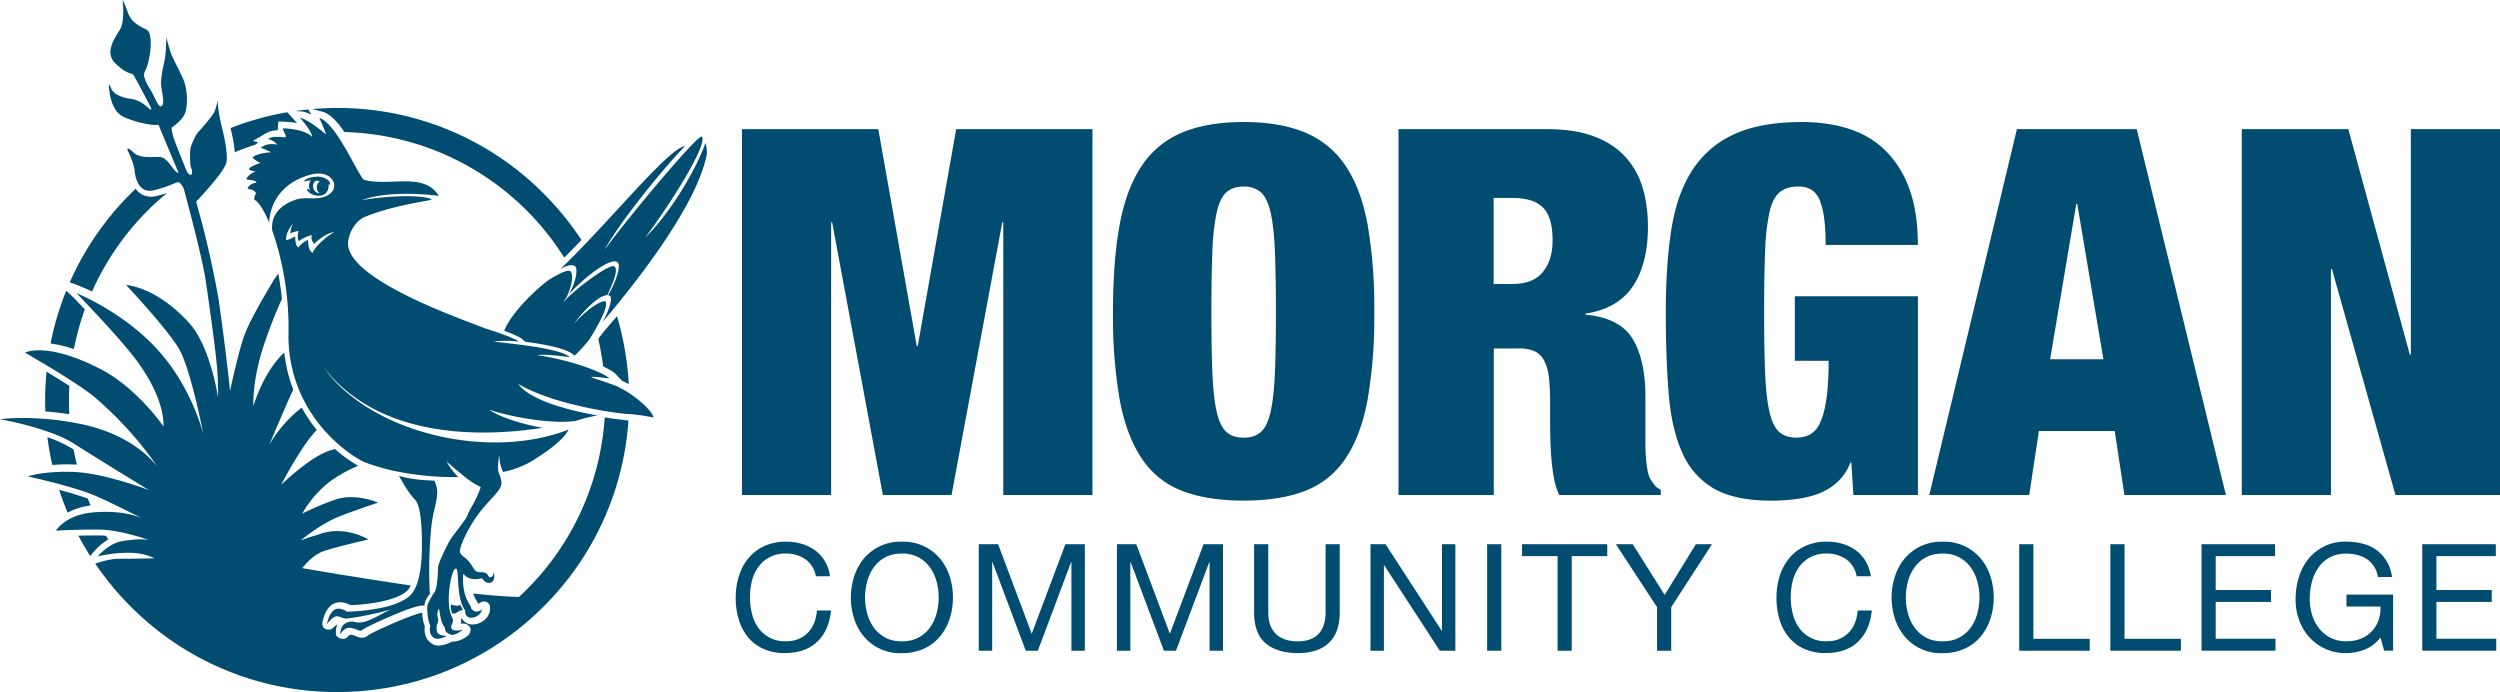 <svg xmlns="http://www.w3.org/2000/svg" width="466" height="129" viewBox="0 0 465.95 128.98"><path fill="#004d71" d="M16.89 94.2c-.18-.42-.36-.84-.52-1.27a64.93 64.93 0 0 0-5.34-1.64c.46 1.44.99 2.86 1.57 4.26a12.05 12.05 0 0 1 4.3-1.34zm3.28 6.34-.41-.68-.33-.03c-.42-.03-1-.04-1.71-.04-.96 0-2.06.02-3.1.05a57.25 57.25 0 0 0 2.19 3.79l.73-.87c.06-.08 1.09-1.28 2.62-2.22zM8.67 69.25a55.04 55.04 0 0 0-.26 5.31c0 .71.02 1.41.04 2.12 1.35.1 2.86.27 4.48.53a46.28 46.28 0 0 1 0-5.29c-1.41-.91-2.91-1.84-4.27-2.66zm5.64 17.34h.02a53.7 53.7 0 0 1-.61-2.8l-.39-.25a22.03 22.03 0 0 0-4.49-2.05c.22 1.74.52 3.47.91 5.17a33.06 33.06 0 0 1 4.55-.07zm2.84-32.25a50.3 50.3 0 0 1 13.98-18.37c-.55.18-1.18.37-1.9.55-.37.09-.73.13-1.07.13a3.47 3.47 0 0 1-2.88-1.47l-.92.89A54.31 54.31 0 0 0 13 52.63a34.5 34.5 0 0 1 4.15 1.7zm95.55 23.47a49.88 49.88 0 0 1-15.98 33.45c-2.51-.08-5.36-.3-8.53-.64.23.71.52 1.17.7 1.45l.19.33.07.15s.49-.37.88-.44c.49-.09.88.16 1.06.38.29.33.24.86.24.86.11.68-.44 2.28-2.22 2.86-.35.12-.7.18-1.03.18a2.3 2.3 0 0 1-2.02-1.13l-.12.08-.02.02c.05.33.02.64-.05.89 1.23-.21 1.74.56 1.82.91.08.35-.13.93-.36 1.18a4.8 4.8 0 0 1-2.77 1.25c-.11 0-.21 0-.31-.02l-.07.04a5.5 5.5 0 0 1-2.39.71c-.45 0-.85-.1-1.2-.3-.65-.38-1.66-1.29-1.41-3.24a8.53 8.53 0 0 1-.5-2.59c-2 .36-8.95 3.47-10.05 4.2-.3.3-.69.46-1.14.46-.45 0-.82-.15-1.19-.3-.3-.12-.65-.25-.9-.25s-.47.26-.69.48c-.22.22-.64.36-1.14.25-.5-.11-.86-.48-.93-.69-.07-.21-.1-1.32.31-2.06-.23.2-.82.66-1.02.85-.2.19-.78.33-1.3.07-.47-.24-.56-.66-.55-1.07 0-.25.51-2.78 2.02-3.57.4-.21.84-.32 1.31-.32.78 0 1.47.31 1.88.54 3.59-.09 9.42-.96 10.9-3.04.12-.17.24-.37.36-.62a928.18 928.18 0 0 1-20.21-3.23c.77-.99 2.2-2.54 3.94-3.15 2.55-.89 8.39-2.19 8.39-2.19s-4.28-2.69-9.06-1.02c-.99.35-1.83.51-3.59 1.21 0 0 3.51-2.96 7.04-4.41 2.4-.99 7.39-2.65 7.39-2.65s-4.24-1.88-8.01-.55c-3.51 1.23-6.1 2.6-6.1 2.6s1.65-3.32 5.29-6.09a26.51 26.51 0 0 1 5.13-2.83 24.96 24.96 0 0 1-4.32-3.12c-.3.08-.61.16-.92.26-3.74 1.16-9.11 6.4-9.11 6.4s2.39-4.71 5.17-8.5c.36-.49.87-1.08 1.46-1.72a28.07 28.07 0 0 1-2.8-4.16c-3.98 3.02-6.05 6.93-6.05 6.93s2.92-6.98 4.47-10.29a27.33 27.33 0 0 1-1.68-6.91l-.45.44c-3.64 3.7-5.3 9.55-5.3 9.55s-.28-4.67 1.94-11.35a92.5 92.5 0 0 1 3.37-8.64c-.17-1.7-.4-3.27-.67-4.7-.3.38-.55.73-.75 1.05-1.26 2.08-4.08 6.8-5.32 9.78-1.24 2.99-2.92 11.02-2.92 11.02a463.9 463.9 0 0 0-2.17-17.26 184.59 184.59 0 0 0-3.19-14.52c-.55-1.84-.95-3.5-.95-3.5s5.36-5.58 5.64-7.37c.28-1.79-.45-4.85-.91-6.73-.46-1.89-.77-3.95-.68-4.64.08-.69-.36 1.63-.86 2.37a32.9 32.9 0 0 1-2.78 3.37c-.41.33-1.33 2.43-1.46 3-.13.57-.17 3.08.09 3.69.26.61.25 1.34-.09 1.32-.34-.02-.68-.59-.68-.59s-2.13-5.13-2.55-6.55c-.41-1.43-.27-1.68-.27-1.68s2.14-1.39 2.55-2.91c.41-1.52.45-4.21-.5-6.28-.95-2.07-2.03-3.99-2.32-4.96l-.69-2.36-.08-.28s0 2.79-.27 4.09c-.27 1.3-.86 3.68-.64 5.14.23 1.47.55 2.95.18 3.41-.37.47-.61.35-1.59-1.73-.75-1.59-1.4-2.08-1.81-3.73-.13-.51.4-1.17.63-2 .96-3.52.64-5.69.18-6.33-.46-.64-2.91-.97-3.82-3.46a27.26 27.26 0 0 0-.81-2.04c-.16-.36-.19-.32-.19-.32s.52 3.8-.46 5.46c-.97 1.66-3.05 4.37-.77 6.46s2.94 1.64 3.23 2c.29.36 3.28 6.1 3.28 6.1s.32.79-.36.18c-.69-.61-1.75-1.56-3.32-1.77-1.57-.21-3.27-.81-3.73-1.96-.46-1.15-.41-.59-.41-.59s.02 4.67 2.78 5.92 5.83 1.6 6.19 1.46c.36-.14.5.55.5.55l3.46 8.28s.3.44-.41-.09c-.71-.54-1.64-2.65-3-2.73-1.36-.08-3.76.33-5.01-.91s-1.05-.41-1.05-.41 1.19 2.38 1.32 3.78c.13 1.4.79 4.41 3.6 3.73 2.81-.68 4.17-1.56 4.6-1.5.42.06.96 1.18.96 1.18s3.44 12.54 4.14 17.43c.7 4.89 1.92 13.22 2.14 16.88.22 3.66.09 4.51.09 4.51s-1.36-9.32-5.33-13.73c-6.16-6.84-11.78-7.12-11.78-7.12s6.99 7.42 9.65 11.54C35.5 68.28 37.91 81 37.91 81s-2.22-9.56-9.62-16.97c-6.35-6.35-14.03-9.39-14.03-9.39S21 61.57 24.52 65.97c6.57 8.21 5.93 13.48 5.93 13.48s-4.92-7.19-11.78-10.7c-10.1-5.17-14.01-3.02-14.02-3.03-.01 0 9.44 5.36 12.97 8.29a67.18 67.18 0 0 1 11.82 13.11c-1.6-2.11-5.77-6.3-14.44-8.11-8.69-1.78-15-.88-15-.88s9.18 1.61 13.71 4.51c4.53 2.89 14.04 8.7 14.04 8.7s-8.15-3.11-13.79-3.37c-5.64-.26-8.79.82-8.79.82s8.38 1.81 12.57 3.6c3.22 1.38 8.7 4.2 8.7 4.2s-3.26-1.66-9.28-1.07c-5.01.49-6.73 3.37-6.73 3.37s6.29-.31 8.79-.16c3.49.21 7.51 1.56 8.64 1.95-.56-.15-1.99-.34-5.1.17-2.5.41-4.55 2.85-4.55 2.85s2.25-.6 5.15-.67c1.74-.04 3.56.09 5.41 1.02-2.18.06-4.88.09-6.7.09-1.82 0-4.32.91-4.32.91a55 55 0 0 0 6.61 7.99 54.07 54.07 0 0 0 38.48 15.94c14.53 0 28.2-5.66 38.48-15.94a54.06 54.06 0 0 0 15.81-34.66s-3.41-.41-4.43-.58zM56.29 20.78c.48.03 1.09.27 1.73.62l-.54-1c-.82.08-1.64.18-2.46.29zm55.22 42.41c.37 1.62.7 3.44.91 5.11 1.12.51 1.94 1 2.33 1.42l1.2 1.26.15.06c.33.14.7.33 1.09.56-.23-4.29-1-8.63-2.19-12.67-.49.59-2.84 3.2-3.49 4.26zM47.57 26.98l.55-.43-.96-.3 2.42-1.42a4.37 4.37 0 0 1 2.22-.55c-.02-.14-.03-.29-.02-.45l.1-1.2 1.2.06c.83.04 1.59.12 2.28.24l-1.81-2.01a53.85 53.85 0 0 0-10.58 2.94c.36 1.52.69 3.11.78 4.51 1.25-.52 2.52-.98 3.81-1.4zM15.81 57.66a312.3 312.3 0 0 0-2.2-2.3l-1.26-1.19a53.9 53.9 0 0 0-2.92 9.85c1.18.15 2.63.47 4.35 1.03a49.25 49.25 0 0 1 2.03-7.4zm44.26-36.85c1.4.36 2.75 1.78 4.11 3.79a50 50 0 0 1 40.98 23.41c1.06-1.05 2.14-2.15 3.22-3.28a54.8 54.8 0 0 0-7.06-8.66A54.07 54.07 0 0 0 58.2 20.33zm1.46 13.58c.06-.8-1.21-1.58-2.63-1.46-1.98.16-2.26.88-2.26.88a6.7 6.7 0 0 1 1.29-.19c-.21.3-.33.65-.33 1.04 0 .33.09.64.24.91l-.1-.1c-.17-.18-.43-.32-.51-.25-.08.07.11.4.22.49.05.04.66.77 1.92.77h.05c.26 0 .49-.04.69-.11.02 0 .04 0 .06-.02l.02-.01c.68-.28 1.05-.92 1.05-1.68 0-.09 0-.17-.02-.26.12.02.23.01.31-.02zm-2.8 1.26a1.32 1.32 0 0 1 .16-2c.33.04.58.11.72.16a1.3 1.3 0 0 0-.56 1.11c0 .49.23.91.56 1.11a1.35 1.35 0 0 1-.89-.38zm21.44 74.98s-1.04 1.13-1.08 2.29l-.19-.04c-1.51-.33-11.04 4.1-11.4 4.55-.36.45-1.36-.47-2.46-.42-1.09.04-1.61 1.27-1.61 1.27s-.12-1.72 1.21-2.24c1.33-.52 1.24.13 2.8-.05 1.41-.17 4.2-1.85 5.47-2.5-1.95.82-7.9 1.83-8.49 1.8-.63-.04-.76-.32-1.56-.43-.81-.11-1.95 1.49-1.95 1.49s.43-2.18 1.48-2.73c1.06-.55 2.26.38 2.26.38s9.8-.1 12.26-3.57c1.36-1.91 1.77-5.59 1.73-9.5-.03-3.2-.28-6.78-1.31-7.83-.98-1-1.96-2.56-2.96-4.41 2.83.83 5.54.81 6.62.91.17.47.31.88.38 1.18.49 1.89-.7 4.14-1.03 7.93a85.78 85.78 0 0 0-.25 11.66c.02.15.08.28.08.28zm5.59 2.09c.18.25.38.69.5.96-.66.1-1.35.63-1.35.63s-.23.05-.68 0a5.08 5.08 0 0 1-.21-1.63l.9.19c.43.1.63-.04.85-.16zm11.62-49.48c-.51-.46-1.95-1.06-3.4-1.59.93-2.51 4.41-6.5 8.14-9.37 0 0 3.48-2.29 4.18-1.73.57.46.43 2.49-.72 4.88-.29.38-.51.72-.61.99.07-.12.18-.26.33-.42l-.01.03.04-.06c1.82-2.05 8.62-7.18 9.25-6.27.7.8-.48 3.31-1.39 5.31-1.8-.04-5.31 3.94-6.27 5.45 1.79-2.27 5.42-4.83 5.94-4.24.51.69-.74 3.34-2.88 6.84a24.19 24.19 0 0 1-2.9 3.23l-.15-.14c-1.26-1.16-4.85-1.89-9.05-2.46zm17.95 8.89c-1.31-.58-4.65-1.63-5.16-1.81.32-.21 1.69.02 3.42.21-1.02-1.07-7.11-3.43-13.45-4.34.72-.22 4.37.12 6.09.38-1.79-1.64-10.38-2.47-14.31-2.91 2.02-.23 3.37-.14 4.76 0-.88-.8-6.27-2.46-6.27-2.46-3.53-1.45-26.27-9.15-25.53-16.14.22-2.12 1.69-4.01 2.98-4.57 4.99-2.16 12.08-3.05 12.6-3.3-1.45-.95-8.47-.73-13.08.13 5.56-2.09 14.41-.81 14.41-.81-2.78-4.51-8.98-1.72-13.97-2.99-1.17-1-5.2-10.73-8.33-11.53.63 1.16 1.3 3.08 1.3 3.08s-3.53-2.99-4.85-3.08c0 0 2 2.23 2.17 3.25.17 1.02.27-1.06-5.36-1.33-.04.54.67 1.34.49 1.61-.18.27-2.01-.4-3.3.36 1.56.49 1.65 1.09 1.65 1.09s-1.63-.5-3 .56c1.37.53 1.93.85 1.93.85s-2.64.13-3.44.98a3.6 3.6 0 0 0 1.47.98s-1.88.67-2.1 1.07c-.22.4 1.21.54 1.21.54s-1.55.59-1.74 1.48c1.06.19 1.74.13 1.88.62 0 0-1.15.02-1.69 1.1.79.22 1.18.17 1.65.88 0 0-.39.39-.37 1.18.77.36 1.79 1.89 2.78 4.27.13-3.2 1.96-7.31 7.54-8.88 2.58-.77 4.09.29 4.47 1.36.45 1.28-.5 2.41-2.04 2.81-1.75.46-3.39-.12-5.05.45-1.04.36-4.73 1.75-4.36 5.68a55.7 55.7 0 0 1 3.04 19.18c-.24 15.64 12.14 23.31 14.39 24.14a39.3 39.3 0 0 0 5.59 1.6c1.16.24 3.83.73 6.95.96 1.72.12 3.03.16 4.74.13-.15-.11-1.5-1.46-2.21-2.93.46.5 2.97 2.54 3.55 3.01.86.68 1.8 1.3 2.82 1.77-.81 2.57-2.25 4.43-2.44 5.19-.19.77-2.77 3.84-3.3 4.74-.53.9-2.11 4.15-2.19 4.88-.08.74-.05 3.78-.67 4.75l-.52.82c-.16.23-.81 1.4-.85 1.93-.02.72.05 2.54.57 3.51-.22 1.06-.04 1.88.75 2.34.79.46 2.35-.42 2.35-.42s-1.46.02-1.77-.6c-.31-.62-.07-1.51-.07-1.51s.38-.57.12-1.35c-.17-.5 0-1.12.12-1.5l.18.07c.1.85.38 2.79.98 3.19.14.94.3 1.13 1.12 1.46.82.34 2.29-.9 2.29-.9s-1.65.44-2.07-.16c-.43-.59.5-1.14.16-1.88-.09-.2-.2-.47-.31-.79-.34-.73-.38-2.03-.38-2.03-.04-.59-.05-1.26.02-2.03.22-2.64.85-4.81 1.38-4.45.44.3.1 4.24 1 6.55.12.31.44 1.06.65 1.16-.12.87.46 1.71 1.74 1.29 1.32-.43 1.44-1.67 1.36-1.47-.08.19-.99.7-1.59.24-.59-.46-.3-.37-.53-.83-.23-.46-1.66-2.13-1.36-6.04 1.29 1.61 3.51.83 3.51.83s.61 1.13 1.6.83c.99-.29.6-1.98.6-1.98s-.08.87-.6.98c-.52.11-.33-.55-1-.81-.67-.27-1.4.06-1.85-.41-.45-.47-.57-1-1.37-1.88-.8-.88-1.42-.92-1.51-1.73-.09-.81 1.57-4.6 3.79-7.4 2.22-2.8 3.9-3.88 3.96-5.39a4.97 4.97 0 0 0-.53-1.82c-.29-.96.1-3.35.1-3.35.08 2.03.72 3.16.73 3.17A17.6 17.6 0 0 0 99 86.01c4.8-2.93 6.45-4.85 6.99-5.96-15.06 5.91-37.2.53-45.68-11.62 10.71 13.87 30.63 12.9 40.89 11.29-1.69-.17-7.74-1.66-9.99-3.35 4.98 1.62 12.18 2.66 16.1 2.08.89-.31 2.29-.73 4.09-1.01-3.37-.58-12.4-2.44-14.8-5.88 6.92 4.05 18.74 5.5 20.32 5.6h.09c1.48.08 3.08.28 4.77.67-.07-1.24-3.77-4.46-6.45-5.64zM58.25 47.12c-.87-.37-.84-2.42-.84-2.42s-1.24.53-1.77 1.43c-.68-.31-.62-2.08-.62-2.08s-1.04.62-1.66.7c-.26-1.37 1.29-3.12 1.29-3.12-.54.97-.53 1.86-.53 1.86s.7-.33 1.53-.44c-.39 1.33.09 1.91.09 1.91s.94-.86 2.4-1.14c-.34.79.4 1.63.4 1.63s2.06-2.04 3.74-2.19c-1.35.79-3.38 2.42-4.02 3.85zm73.42-18.05c-1.96 9.2-12.38 22.72-19.36 30.95 1.31-2.3 1.86-4.51 1.42-4.85a.83.83 0 0 0-.4-.16c1.07-1.67 2.6-5.4 1.77-6.12-1.27-1.12-6.71 3.24-9.09 6.02 1.39-2.4 1.68-4.79 1.24-5.22-.57-.55-1.75-.18-2.86.5 9.15-8.75 20.12-22.52 23.27-22.96-4.83 5.04-12.44 14.63-14.97 19.31 4.85-6.62 17.73-21.94 18.16-21.07.94 1.44-4.97 11.24-10.56 18.77 5.07-5 9.75-13.33 11.18-17.6.21.72.39 1.54.2 2.43zm333.5 72.36v2.22H454.1v6.31h10.31v2.22H454.1v6.87h11.15v2.22h-13.79v-19.85h13.71zm-24.38 19.61a9.49 9.49 0 0 1-3.48.68 9.03 9.03 0 0 1-6.96-3.03 9.48 9.48 0 0 1-1.86-3.2c-.43-1.2-.64-2.46-.64-3.75 0-1.45.2-2.82.6-4.13.4-1.31.99-2.45 1.78-3.43a8.75 8.75 0 0 1 7.08-3.23c1.07 0 2.09.13 3.04.38a7.1 7.1 0 0 1 4.45 3.22c.51.82.86 1.82 1.04 2.99h-2.64a5.25 5.25 0 0 0-.72-1.96c-.35-.55-.79-1-1.31-1.35a5.7 5.7 0 0 0-1.77-.79 8.39 8.39 0 0 0-2.1-.26c-1.21 0-2.24.24-3.1.72a6.23 6.23 0 0 0-2.11 1.9 8.3 8.3 0 0 0-1.21 2.7 12.37 12.37 0 0 0-.39 3.1c0 1.06.15 2.03.44 2.99.3.96.73 1.8 1.31 2.53a6.23 6.23 0 0 0 5.06 2.4c1.04 0 1.95-.17 2.75-.5a5.67 5.67 0 0 0 3.26-3.44c.28-.79.4-1.64.36-2.54h-6.34v-2.22h8.7v10.45h-1.67l-.69-2.47a6.63 6.63 0 0 1-2.89 2.24zm-16.76-19.61v2.22h-11.07v6.31h10.31v2.22h-10.31v6.87h11.15v2.22h-13.79v-19.85h13.71zm-28.06 0v17.63h10.51v2.22h-13.15v-19.85zm-16.99 0v17.63h10.51v2.22h-13.15v-19.85zm-25.81 6.02c.4-1.25 1-2.36 1.79-3.32a8.89 8.89 0 0 1 7.12-3.17 8.89 8.89 0 0 1 7.12 3.17c.8.96 1.39 2.07 1.79 3.32.4 1.25.6 2.55.6 3.91 0 1.36-.2 2.66-.6 3.91-.4 1.25-1 2.36-1.79 3.32a8.5 8.5 0 0 1-2.98 2.29 9.62 9.62 0 0 1-4.14.85 8.8 8.8 0 0 1-7.12-3.14 9.77 9.77 0 0 1-1.79-3.32 12.78 12.78 0 0 1 0-7.82zm2.43 6.86c.26.97.67 1.85 1.22 2.63.56.78 1.27 1.4 2.14 1.88.87.48 1.91.71 3.11.71s2.24-.24 3.11-.71a6.17 6.17 0 0 0 2.14-1.88c.56-.78.96-1.65 1.22-2.63a11.4 11.4 0 0 0 0-5.92 8.23 8.23 0 0 0-1.22-2.63 6.37 6.37 0 0 0-2.14-1.88 6.35 6.35 0 0 0-3.11-.71c-1.2 0-2.24.24-3.11.71a6.26 6.26 0 0 0-2.14 1.88 7.93 7.93 0 0 0-1.22 2.63 11.4 11.4 0 0 0 0 5.92zm-11.52-10.08a6.17 6.17 0 0 0-3.6-1.06 6.03 6.03 0 0 0-5.13 2.46 7.7 7.7 0 0 0-1.21 2.57 12.83 12.83 0 0 0 0 6.21 7.62 7.62 0 0 0 1.21 2.64 5.98 5.98 0 0 0 5.16 2.46c.87 0 1.64-.14 2.32-.43a5.25 5.25 0 0 0 2.9-3.02c.28-.7.44-1.46.5-2.28h2.64c-.26 2.5-1.12 4.45-2.59 5.84-1.47 1.39-3.47 2.09-6.01 2.09a9.53 9.53 0 0 1-4.03-.79 7.99 7.99 0 0 1-2.86-2.18 9.4 9.4 0 0 1-1.71-3.28 13.98 13.98 0 0 1-.57-4.06c0-1.45.2-2.8.61-4.07.41-1.27 1-2.38 1.79-3.32a8.35 8.35 0 0 1 2.95-2.24 9.48 9.48 0 0 1 4.05-.82c1.04 0 2.02.14 2.95.42.93.28 1.75.69 2.47 1.22a6.9 6.9 0 0 1 1.81 2.02c.48.81.8 1.74.95 2.79h-2.64a4.91 4.91 0 0 0-1.96-3.17zm-32.6 17.05h-2.64v-8.12l-7.67-11.73h3.14l5.95 9.45 5.81-9.45h3l-7.59 11.73zm-27.8-17.63v-2.22h15.88v2.22h-6.62v17.63h-2.64v-17.63zm-3.87-2.22v19.85h-2.64v-19.85zm-21.57 0 10.45 16.1h.06v-16.1h2.5v19.85h-2.89l-10.37-15.93h-.06v15.93h-2.5v-19.85zm-10.57 18.39c-1.35 1.27-3.28 1.9-5.78 1.9-2.5 0-4.56-.61-5.99-1.82-1.44-1.21-2.16-3.15-2.16-5.8v-12.68h2.64v12.68c0 1.78.47 3.13 1.42 4.05.95.92 2.31 1.38 4.09 1.38 1.69 0 2.97-.46 3.85-1.38.88-.92 1.32-2.27 1.32-4.05v-12.68h2.64v12.68c0 2.54-.68 4.44-2.03 5.71zm-35.89-18.39 6.26 16.68 6.28-16.68h3.62v19.85h-2.5v-16.51h-.06l-6.2 16.51h-2.25l-6.2-16.51h-.06v16.51h-2.5v-19.85zm-25.75 0 6.26 16.68 6.28-16.68h3.62v19.85h-2.5v-16.51h-.06l-6.2 16.51h-2.25l-6.2-16.51h-.06v16.51h-2.5v-19.85zm-26.84 6.02c.4-1.25 1-2.36 1.79-3.32a8.89 8.89 0 0 1 7.12-3.17 8.89 8.89 0 0 1 7.12 3.17c.8.96 1.39 2.07 1.79 3.32.4 1.25.6 2.55.6 3.91 0 1.36-.2 2.66-.6 3.91-.4 1.25-1 2.36-1.79 3.32a8.5 8.5 0 0 1-2.98 2.29 9.62 9.62 0 0 1-4.14.85 8.8 8.8 0 0 1-7.12-3.14 9.77 9.77 0 0 1-1.79-3.32 12.78 12.78 0 0 1 0-7.82zm2.43 6.86c.26.97.67 1.85 1.22 2.63.56.78 1.27 1.4 2.14 1.88.87.48 1.91.71 3.11.71s2.24-.24 3.11-.71a6.17 6.17 0 0 0 2.14-1.88c.56-.78.96-1.65 1.22-2.63a11.4 11.4 0 0 0 0-5.92 8.23 8.23 0 0 0-1.22-2.63 6.37 6.37 0 0 0-2.14-1.88 6.35 6.35 0 0 0-3.11-.71c-1.2 0-2.24.24-3.11.71a6.26 6.26 0 0 0-2.14 1.88 7.93 7.93 0 0 0-1.22 2.63 11.4 11.4 0 0 0 0 5.92zm-11.52-10.08a6.17 6.17 0 0 0-3.6-1.06 6.03 6.03 0 0 0-5.13 2.46 7.7 7.7 0 0 0-1.21 2.57 12.83 12.83 0 0 0 0 6.21 7.62 7.62 0 0 0 1.21 2.64 5.98 5.98 0 0 0 5.16 2.46c.87 0 1.64-.14 2.32-.43a5.25 5.25 0 0 0 2.9-3.02c.28-.7.44-1.46.5-2.28h2.64c-.26 2.5-1.12 4.45-2.59 5.84-1.47 1.39-3.47 2.09-6.01 2.09a9.53 9.53 0 0 1-4.03-.79 7.99 7.99 0 0 1-2.86-2.18 9.4 9.4 0 0 1-1.71-3.28 13.98 13.98 0 0 1-.57-4.06c0-1.45.2-2.8.61-4.07.41-1.27 1-2.38 1.79-3.32a8.35 8.35 0 0 1 2.95-2.24 9.48 9.48 0 0 1 4.05-.82c1.04 0 2.02.14 2.95.42.93.28 1.75.69 2.47 1.22a6.9 6.9 0 0 1 1.81 2.02c.48.81.8 1.74.95 2.79h-2.64a4.91 4.91 0 0 0-1.96-3.17zm287.58-80.16 11.46 42.02h.19V24.07h16.62v68.19h-19.48l-11.84-42.11h-.19v42.11h-16.62V24.07Zm-39.44 0 16.62 68.19h-18.91l-1.81-11.94h-14.13l-1.81 11.94h-18.62l16.33-68.19h22.35zm-11.27 13.95-4.87 28.94h9.93l-4.87-28.94zm-29.51 17.19v37.05h-12.03l-.38-6.02h-.19a9.35 9.35 0 0 1-2.44 3.63 10.81 10.81 0 0 1-3.53 2.15c-1.31.48-2.71.81-4.2 1-1.5.19-3.01.29-4.54.29-4.52 0-8.09-.75-10.7-2.24a14.18 14.18 0 0 1-5.92-6.73c-1.34-2.99-2.18-6.68-2.53-11.08-.35-4.39-.53-9.42-.53-15.09s.33-10.79 1-15.18c.67-4.39 1.94-8.08 3.82-11.08a18.08 18.08 0 0 1 7.78-6.83c3.31-1.56 7.58-2.34 12.8-2.34 3.12 0 6 .41 8.64 1.24 2.64.83 4.92 2.16 6.83 4.01a18.96 18.96 0 0 1 4.49 7.11c1.08 2.9 1.62 6.42 1.62 10.55h-17.19c0-3.63-.32-6.27-.95-7.93-.64-1.97-2.01-2.96-4.11-2.96-1.47 0-2.63.35-3.49 1.05-.86.7-1.5 1.94-1.91 3.73a40.58 40.58 0 0 0-.81 7.21c-.13 3.02-.19 6.83-.19 11.41s.06 8.39.19 11.41c.13 3.03.4 5.43.81 7.21.41 1.78 1.02 3.03 1.81 3.73.79.7 1.86 1.05 3.2 1.05.95 0 1.8-.19 2.53-.57a4.53 4.53 0 0 0 1.86-2.15c.51-1.05.91-2.51 1.19-4.39.29-1.88.43-4.28.43-7.21h-6.3V55.21h22.92zm-69.04-31.14c3.37 0 6.26.45 8.64 1.34 2.39.89 4.33 2.15 5.83 3.77a14.52 14.52 0 0 1 3.25 5.78c.67 2.23 1 4.65 1 7.26 0 4.58-.92 8.28-2.77 11.08-1.85 2.8-4.81 4.52-8.88 5.16v.19c4.26.38 7.19 1.88 8.79 4.49 1.59 2.61 2.39 6.21 2.39 10.79v8.59c0 .96.03 1.86.1 2.72.06.86.16 1.64.29 2.34.13.7.29 1.24.48 1.62.25.38.51.75.76 1.1.25.35.67.69 1.24 1v.96h-18.91c-.45-.89-.78-1.94-1-3.15a37.59 37.59 0 0 1-.48-3.63c-.1-1.21-.16-2.37-.19-3.49-.03-1.11-.05-2.02-.05-2.72v-4.58c0-1.91-.1-3.5-.29-4.78a7.7 7.7 0 0 0-1-3.01 3.85 3.85 0 0 0-1.81-1.53 7.43 7.43 0 0 0-2.72-.43h-4.68v27.31h-17.76V24.07h27.79zm-6.49 28.85c2.55 0 4.42-.75 5.63-2.24 1.21-1.5 1.81-3.45 1.81-5.87 0-2.86-.59-4.9-1.77-6.11-1.18-1.21-3.1-1.81-5.78-1.81h-3.44v16.04h3.53zm-73.25-11.03c.83-4.49 2.2-8.15 4.11-10.98a16.74 16.74 0 0 1 7.54-6.21c3.12-1.3 6.94-1.96 11.46-1.96 4.52 0 8.34.65 11.46 1.96a16.74 16.74 0 0 1 7.54 6.21c1.91 2.83 3.28 6.49 4.11 10.98a91.2 91.2 0 0 1 1.24 16.28 91.2 91.2 0 0 1-1.24 16.28c-.83 4.49-2.2 8.15-4.11 10.98a15.8 15.8 0 0 1-7.54 6.06c-3.12 1.21-6.94 1.81-11.46 1.81-4.52 0-8.34-.61-11.46-1.81a15.81 15.81 0 0 1-7.54-6.06c-1.91-2.83-3.28-6.49-4.11-10.98a91.2 91.2 0 0 1-1.24-16.28c0-6.36.41-11.79 1.24-16.28zm17.29 27.69c.13 3.03.4 5.43.81 7.21.41 1.78 1.02 3.03 1.81 3.73.79.7 1.86 1.05 3.2 1.05s2.4-.35 3.2-1.05c.8-.7 1.4-1.94 1.81-3.73.41-1.78.68-4.18.81-7.21.13-3.02.19-6.83.19-11.41s-.06-8.39-.19-11.41c-.13-3.02-.4-5.43-.81-7.21-.41-1.78-1.02-3.02-1.81-3.73a4.67 4.67 0 0 0-3.2-1.05c-1.34 0-2.4.35-3.2 1.05-.8.7-1.4 1.94-1.81 3.73a40.58 40.58 0 0 0-.81 7.21c-.13 3.02-.19 6.83-.19 11.41s.06 8.39.19 11.41zM163.7 24.07l7.16 40.4h.19l7.16-40.4h25.4v68.19h-16.62V41.45h-.19l-9.45 50.81h-12.8l-9.45-50.81h-.19v50.81h-16.62V24.07h25.4z"/></svg>